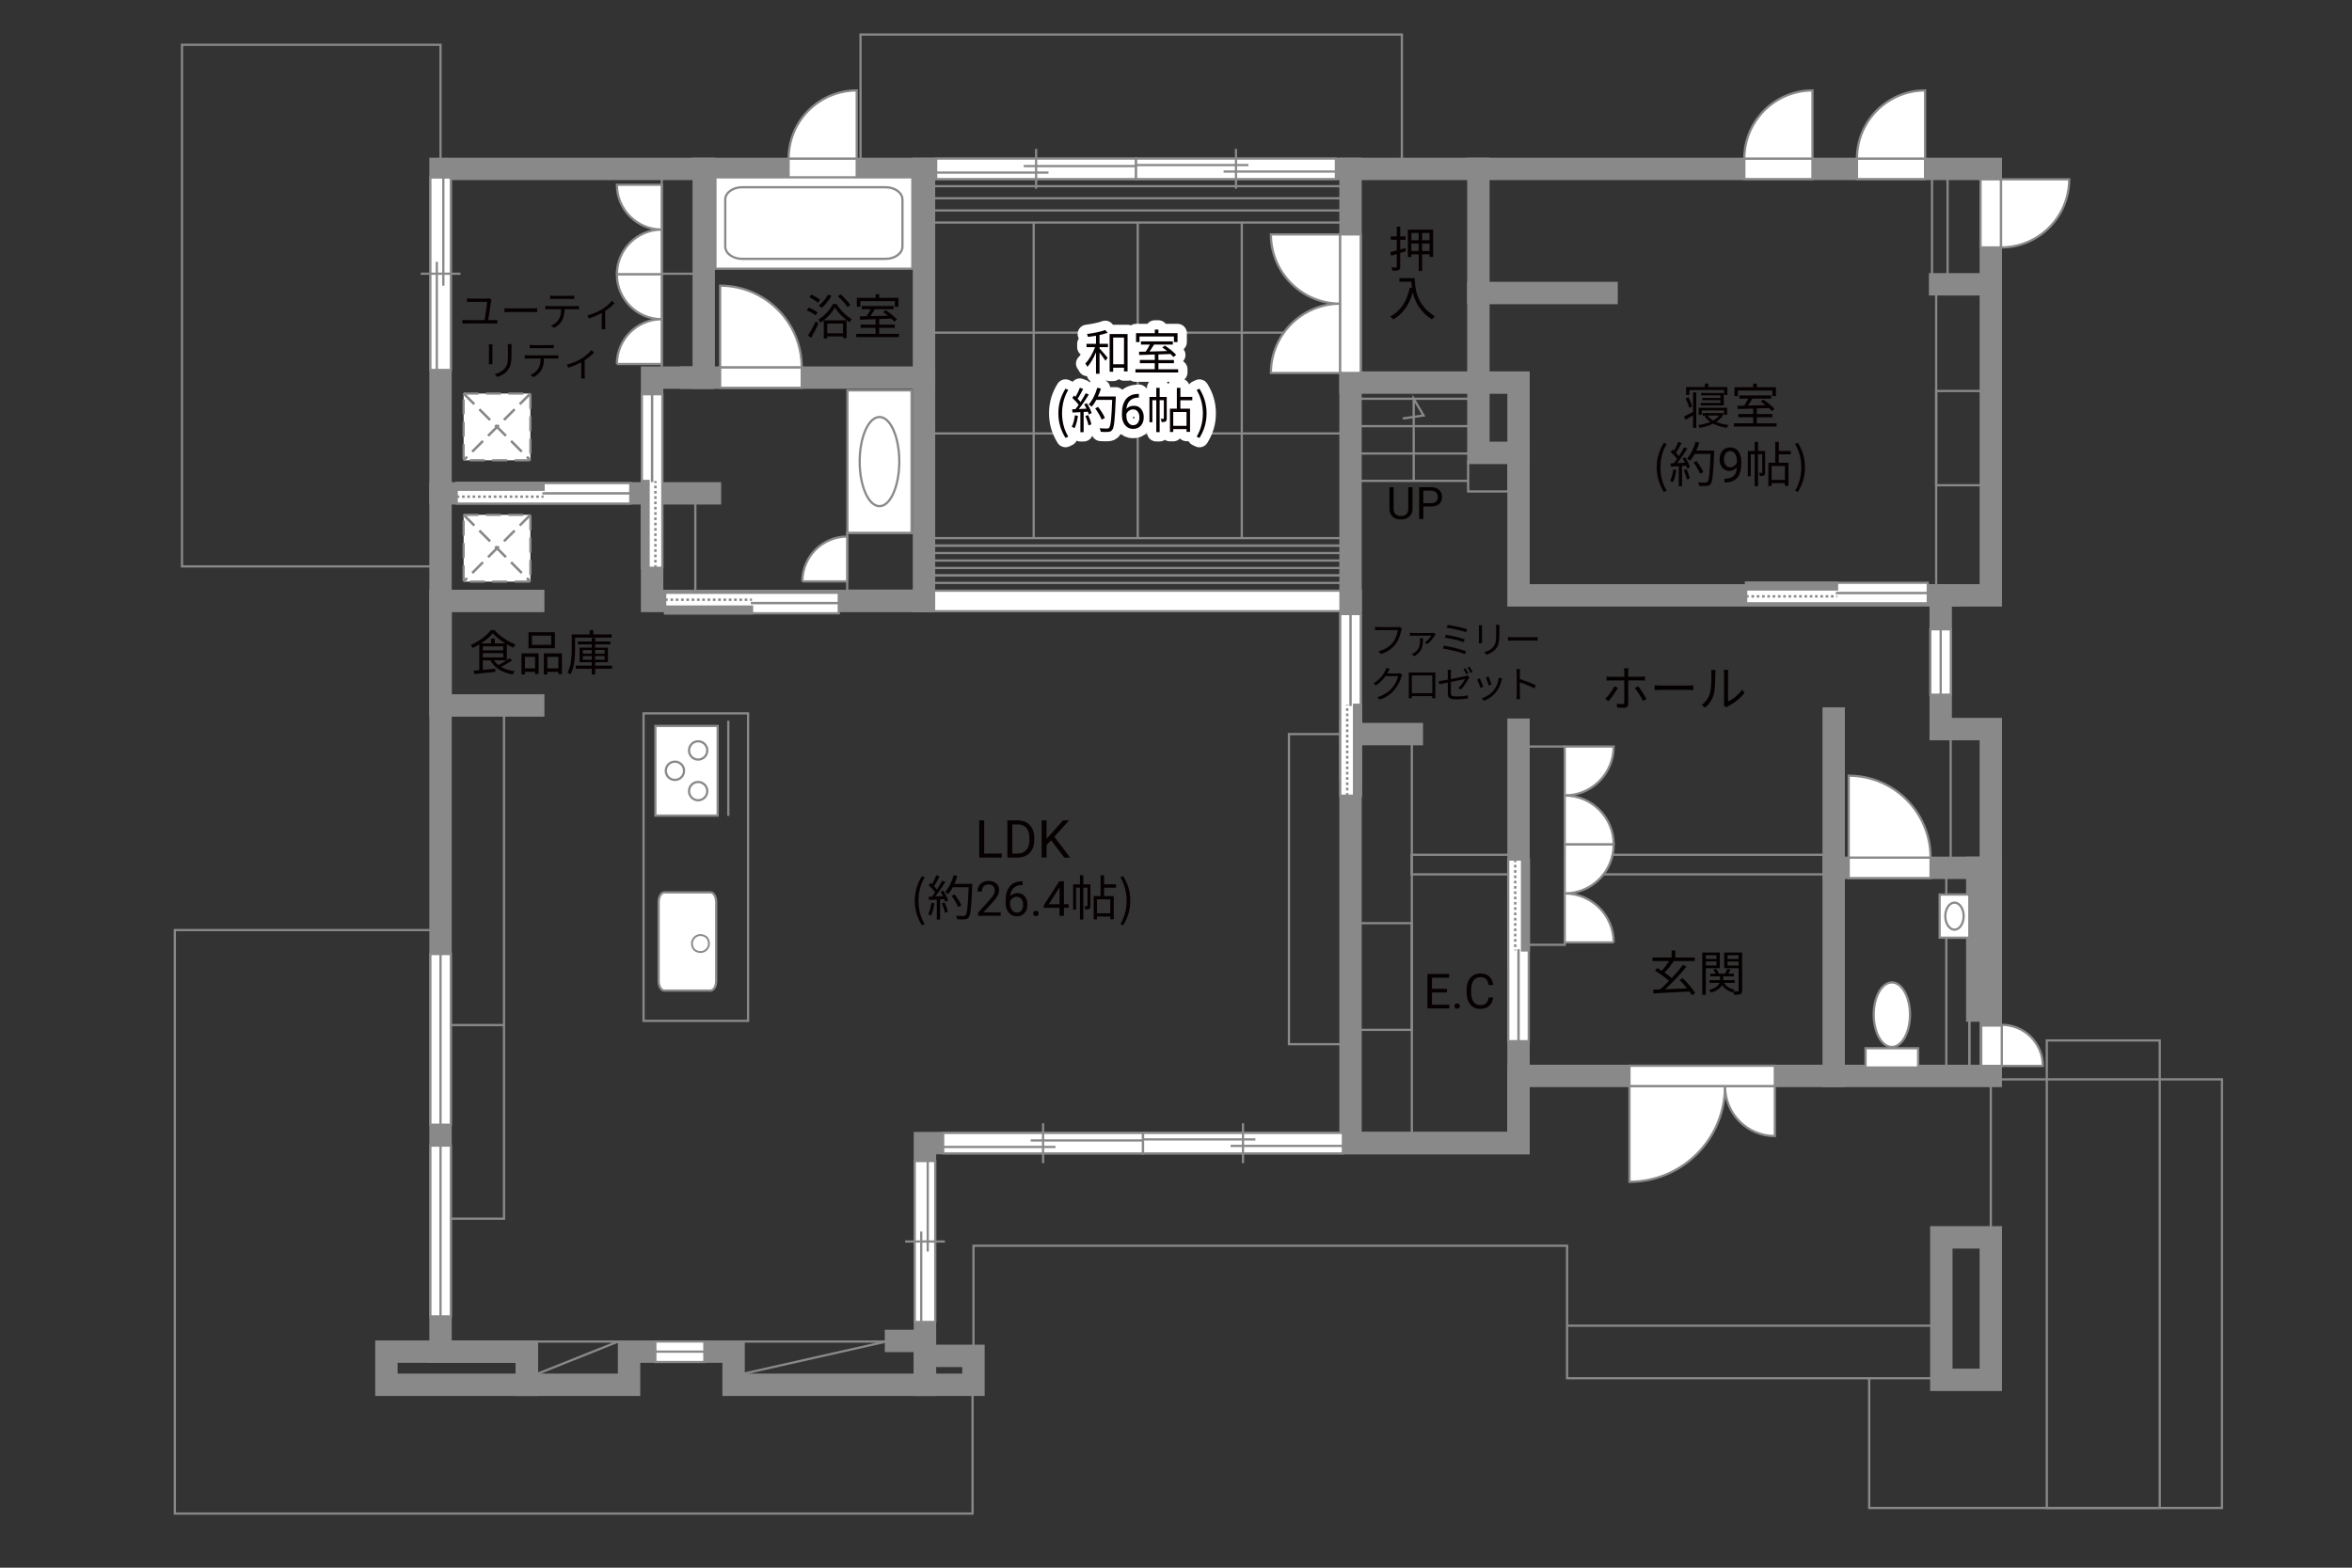 <?xml version="1.0" encoding="UTF-8"?><svg xmlns="http://www.w3.org/2000/svg" viewBox="0 0 630 420"><rect x="0" y="0" width="630" height="420" fill="#333333" stroke="none"/><defs><style>.cls-1,.cls-2,.cls-3,.cls-4,.cls-5,.cls-6,.cls-7,.cls-8,.cls-9{fill:none;}.cls-1,.cls-10,.cls-11,.cls-12,.cls-13{stroke-width:0px;}.cls-2{stroke:#fff;stroke-linecap:round;stroke-linejoin:round;stroke-width:5px;}.cls-3,.cls-4,.cls-14,.cls-7,.cls-15{stroke-width:.6px;}.cls-3,.cls-4,.cls-15{stroke-dasharray:0 0 4 2;}.cls-3,.cls-14,.cls-5,.cls-7,.cls-16,.cls-9,.cls-15{stroke:#898989;}.cls-4{stroke:#898988;}.cls-14,.cls-16,.cls-11,.cls-15{fill:#fff;}.cls-5,.cls-6,.cls-8{stroke-width:.65px;}.cls-6,.cls-8{stroke:#888988;}.cls-16{stroke-width:.5px;}.cls-8{stroke-dasharray:0 0 0 0 .71 0 0 .71;}.cls-10{fill:#888988;}.cls-12{fill:#040000;}.cls-13{fill:#060001;}.cls-9{stroke-linecap:square;stroke-width:6px;}</style></defs><g id="kan"><rect class="cls-7" x="177.25" y="47.67" width="12.67" height="51.58"/><line class="cls-7" x1="177.25" y1="73.33" x2="188.5" y2="73.33"/><rect class="cls-7" x="226.92" y="142.75" width="19.83" height="15.5"/><polygon class="cls-7" points="174.67 161 186.25 162 186.25 134.17 174.67 133.17 174.67 161"/><rect class="cls-7" x="118" y="189" width="17" height="137.5"/><line class="cls-7" x1="135" y1="274.62" x2="120.25" y2="274.62"/><rect class="cls-7" x="172.38" y="191.12" width="28" height="82.38"/><line class="cls-7" x1="195.08" y1="218.58" x2="195.08" y2="193.08"/><polyline class="cls-7" points="118.17 249.17 46.83 249.17 46.83 405.5 260.5 405.5 260.5 371"/><polyline class="cls-7" points="260.75 363.25 260.75 333.75 419.75 333.75 419.75 369.25 533.25 369.25 533.25 288.25"/><line class="cls-7" x1="419.75" y1="355.17" x2="520" y2="355.17"/><polyline class="cls-7" points="500.67 369.25 500.67 404 595.17 404 595.17 289.17 533.25 289.17"/><rect class="cls-7" x="548.25" y="278.75" width="30.25" height="125.25"/><rect class="cls-7" x="230.5" y="9.25" width="145" height="36"/><rect class="cls-7" x="48.75" y="12" width="69.25" height="139.75"/><line class="cls-7" x1="249.83" y1="146.17" x2="361.75" y2="146.17"/><line class="cls-7" x1="249.83" y1="148.17" x2="361.75" y2="148.17"/><line class="cls-7" x1="249.83" y1="150.17" x2="361.75" y2="150.17"/><line class="cls-7" x1="249.83" y1="152.17" x2="361.75" y2="152.17"/><line class="cls-7" x1="249.83" y1="154.17" x2="361.75" y2="154.17"/><line class="cls-7" x1="249.25" y1="59.62" x2="361.75" y2="59.62"/><line class="cls-7" x1="249.25" y1="56.38" x2="361.75" y2="56.38"/><line class="cls-7" x1="249.25" y1="53.12" x2="361.75" y2="53.12"/><line class="cls-7" x1="249.25" y1="49.88" x2="361.75" y2="49.88"/><rect class="cls-7" x="247.5" y="89.12" width="114.25" height="27"/><line class="cls-7" x1="276.88" y1="59.62" x2="276.88" y2="144.17"/><line class="cls-7" x1="304.75" y1="59.62" x2="304.75" y2="144.17"/><line class="cls-7" x1="332.62" y1="59.62" x2="332.62" y2="144.17"/><rect class="cls-7" x="393.25" y="123.58" width="10.83" height="8.08"/><line class="cls-7" x1="393.25" y1="128.83" x2="363.42" y2="128.83"/><line class="cls-7" x1="393.25" y1="121.5" x2="363.42" y2="121.5"/><line class="cls-7" x1="393.25" y1="114.17" x2="363.42" y2="114.17"/><line class="cls-7" x1="393.25" y1="106.83" x2="363.42" y2="106.83"/><polyline class="cls-7" points="378.67 128.83 378.67 106.83 381.31 111.31 375.75 112.12"/><rect class="cls-7" x="345.25" y="196.67" width="16.5" height="83.08"/><rect class="cls-7" x="361.75" y="196.67" width="16.42" height="109.58"/><rect class="cls-7" x="362.33" y="247.33" width="15.83" height="28.58"/><rect class="cls-7" x="406.75" y="200" width="12.38" height="53.12"/><rect class="cls-7" x="419.12" y="229" width="70.5" height="5.25"/><rect class="cls-7" x="378.12" y="229" width="28.62" height="5.25"/><rect class="cls-7" x="527.5" y="272.75" width="5.92" height="14.08"/><rect class="cls-7" x="521.33" y="234.58" width="6.17" height="51.33"/><rect class="cls-7" x="521.33" y="239.66" width="6.73" height="11.56"/><line class="cls-7" x1="521.33" y1="242.47" x2="527.5" y2="242.47"/><rect class="cls-7" x="522.5" y="195.33" width="10.75" height="37.17"/><rect class="cls-7" x="518.62" y="78.5" width="14.62" height="79"/><rect class="cls-7" x="518.62" y="104.75" width="14.62" height="25.25"/><rect class="cls-7" x="517.5" y="45.25" width="4.17" height="29.42"/><line class="cls-7" x1="249.83" y1="154.17" x2="361.75" y2="154.17"/><line class="cls-7" x1="249.83" y1="156.17" x2="361.75" y2="156.17"/><line class="cls-7" x1="249.83" y1="146.17" x2="361.75" y2="146.17"/><line class="cls-7" x1="249.83" y1="144.17" x2="361.75" y2="144.17"/><polyline class="cls-7" points="144.03 359.42 165.57 359.42 144.11 368"/><polyline class="cls-7" points="199.22 359.42 237.34 359.42 199.3 368"/></g><g id="_外壁"><polygon class="cls-14" points="244.75 163.75 244.75 158.25 364.5 158.25 364.5 163.75 244.75 163.75 244.75 163.75"/><polyline class="cls-9" points="131.75 45.25 533.25 45.25 533.25 76.25 533.25 159.5 519.83 159.5 519.83 195.33 533.25 195.33 533.25 288.25 406.75 288.25 406.75 306.25 247.75 306.25 247.75 371 196.5 371 196.5 362.12 168.5 362.12 168.5 371 141.12 371 141.12 362.12 118 362.12 118 45.25 138.75 45.25"/><rect class="cls-9" x="103.5" y="362.12" width="37.62" height="8.88"/><rect class="cls-9" x="247.75" y="363.25" width="13" height="7.75"/><line class="cls-9" x1="240" y1="359.25" x2="247.75" y2="359.25"/><polyline class="cls-9" points="406.75 195.5 406.75 306.25 361.75 306.25 361.75 195.5"/><line class="cls-9" x1="361.75" y1="206" x2="361.75" y2="45.25"/><polyline class="cls-9" points="522.33 159.5 406.75 159.5 406.75 102.5 361.75 102.5"/><polyline class="cls-9" points="396 45.25 396 121.33 406.75 121.33"/><line class="cls-9" x1="396" y1="78.5" x2="430.33" y2="78.5"/><line class="cls-9" x1="378.17" y1="196.67" x2="361.75" y2="196.67"/><line class="cls-9" x1="491.17" y1="192.5" x2="491.17" y2="288.25"/><line class="cls-9" x1="491.17" y1="232.5" x2="533.25" y2="232.5"/><rect class="cls-9" x="520" y="331.5" width="13.25" height="38.17"/><polyline class="cls-9" points="247.5 45.25 247.5 161 174.67 161 174.67 101.17 188.17 101.17"/><line class="cls-9" x1="185.17" y1="101.17" x2="247.5" y2="101.17"/><line class="cls-9" x1="188.5" y1="101.17" x2="188.5" y2="45.25"/><line class="cls-9" x1="190.17" y1="132.17" x2="118" y2="132.17"/><polyline class="cls-9" points="142.83 161 118 161 118 189 142.83 189"/><rect class="cls-9" x="529.63" y="232.5" width="3.62" height="38.25"/><line class="cls-9" x1="519.67" y1="76.17" x2="532.25" y2="76.17"/></g><g id="_建距"><path class="cls-14" d="m358.98,81.36v18.56h-18.56c0-10.25,8.31-18.56,18.56-18.56Z"/><path class="cls-14" d="m358.98,81.36v-18.56h-18.56c0,10.25,8.31,18.56,18.56,18.56Z"/><polygon class="cls-14" points="361.75 99.92 364.48 99.92 364.48 62.8 358.98 62.8 358.98 99.92 361.75 99.92"/><polygon class="cls-14" points="475.4 288.25 475.4 285.52 436.46 285.52 436.46 291.02 475.4 291.02 475.4 288.25"/><path class="cls-14" d="m462.06,291.02h-25.6v25.6c14.14,0,25.6-11.46,25.6-25.6"/><path class="cls-14" d="m462.06,291.02h13.34v13.34c-7.36,0-13.34-5.97-13.34-13.34"/><polygon class="cls-14" points="214.75 101.17 214.75 103.9 192.89 103.9 192.89 98.4 214.75 98.4 214.75 101.17"/><path class="cls-14" d="m214.75,98.4h-21.86v-21.87c12.07,0,21.86,9.79,21.86,21.87"/><polygon class="cls-14" points="211.23 45.25 211.23 47.98 229.48 47.98 229.48 42.48 211.23 42.48 211.23 45.25"/><path class="cls-14" d="m211.23,42.48h18.25v-18.25c-10.08,0-18.25,8.17-18.25,18.25"/><polygon class="cls-14" points="467.23 45.25 467.23 47.98 485.48 47.98 485.48 42.48 467.23 42.48 467.23 45.25"/><path class="cls-14" d="m467.23,42.48h18.25v-18.25c-10.08,0-18.25,8.17-18.25,18.25"/><polygon class="cls-14" points="497.4 45.25 497.4 47.98 515.64 47.98 515.64 42.48 497.4 42.48 497.4 45.25"/><path class="cls-14" d="m497.4,42.48h18.25v-18.25c-10.08,0-18.25,8.17-18.25,18.25"/><polygon class="cls-14" points="533.23 66.29 530.5 66.29 530.5 48.04 536 48.04 536 66.29 533.23 66.29"/><path class="cls-14" d="m536,66.29v-18.25h18.25c0,10.08-8.17,18.25-18.25,18.25"/><rect class="cls-14" x="191.64" y="47.51" width="52.74" height="24.48"/><path class="cls-7" d="m241.73,53.46c0-1.82-2.03-3.3-4.51-3.3h-38.45c-2.48,0-4.51,1.48-4.51,3.3v12.59c0,1.82,2.03,3.3,4.51,3.3h38.45c2.48,0,4.51-1.48,4.51-3.3v-12.59Z"/><polygon class="cls-14" points="118 47.55 115.27 47.55 115.27 99.12 120.77 99.12 120.77 47.55 118 47.55"/><line class="cls-7" x1="123.35" y1="73.33" x2="112.69" y2="73.33"/><line class="cls-7" x1="118.75" y1="76.53" x2="118.75" y2="47.55"/><line class="cls-7" x1="117.01" y1="99.12" x2="117.01" y2="70.14"/><rect class="cls-14" x="499.7" y="280.83" width="14.09" height="5.17"/><path class="cls-14" d="m501.89,271.84c0,4.77,2.17,8.65,4.86,8.65s4.86-3.88,4.86-8.65-2.17-8.64-4.86-8.64-4.86,3.87-4.86,8.64Z"/><rect class="cls-14" x="227" y="104.58" width="17.17" height="38.17"/><path class="cls-7" d="m235.58,111.72c2.93,0,5.3,5.35,5.3,11.94s-2.38,11.95-5.3,11.95-5.31-5.35-5.31-11.95,2.38-11.94,5.31-11.94Z"/><polygon class="cls-14" points="517.12 232.52 517.12 235.25 495.19 235.25 495.19 229.75 517.12 229.75 517.12 232.52"/><path class="cls-14" d="m517.12,229.75h-21.93v-21.94c12.11,0,21.93,9.82,21.93,21.94"/><path class="cls-14" d="m419.12,213.12v-13.12h13.12c0,7.24-5.87,13.12-13.12,13.12"/><path class="cls-14" d="m432.24,226.24h-13.12v-13.12c7.25,0,13.12,5.87,13.12,13.12"/><path class="cls-14" d="m419.12,239.36v-13.12h13.12c0,7.25-5.87,13.12-13.12,13.12"/><path class="cls-14" d="m432.24,252.48h-13.12v-13.12c7.25,0,13.12,5.87,13.12,13.12"/><path class="cls-14" d="m177.25,61.51v-12.01h-12.01c0,6.63,5.38,12.01,12.01,12.01"/><path class="cls-14" d="m165.24,73.52h12.01v-12.01c-6.63,0-12.01,5.37-12.01,12.01"/><path class="cls-14" d="m177.25,85.52v-12.01h-12.01c0,6.63,5.38,12.01,12.01,12.01"/><path class="cls-14" d="m165.24,97.53h12.01v-12.01c-6.63,0-12.01,5.38-12.01,12.01"/><path class="cls-14" d="m214.91,155.76h12.01v-12.01c-6.63,0-12.01,5.38-12.01,12.01"/><path class="cls-14" d="m536.19,274.56v11.01h11.01c0-6.08-4.93-11.01-11.01-11.01Z"/><polygon class="cls-14" points="533.42 274.75 530.69 274.75 530.69 285.57 536.19 285.57 536.19 274.75 533.42 274.75"/><polygon class="cls-14" points="247.75 311.05 245.02 311.05 245.02 354.17 250.52 354.17 250.52 311.05 247.75 311.05"/><line class="cls-7" x1="253.1" y1="332.61" x2="242.44" y2="332.61"/><line class="cls-7" x1="248.5" y1="335.28" x2="248.5" y2="311.05"/><line class="cls-7" x1="246.76" y1="354.17" x2="246.76" y2="329.93"/><polygon class="cls-14" points="306.17 306.29 306.17 309.02 252.63 309.02 252.63 303.52 306.17 303.52 306.17 306.29"/><line class="cls-7" x1="279.4" y1="300.94" x2="279.4" y2="311.6"/><line class="cls-7" x1="276.08" y1="305.54" x2="306.17" y2="305.54"/><line class="cls-7" x1="252.63" y1="307.28" x2="282.72" y2="307.28"/><polygon class="cls-14" points="359.71 306.25 359.71 303.52 306.17 303.52 306.17 309.02 359.71 309.02 359.71 306.25"/><line class="cls-7" x1="332.94" y1="311.6" x2="332.94" y2="300.94"/><line class="cls-7" x1="329.62" y1="307" x2="359.71" y2="307"/><line class="cls-7" x1="306.17" y1="305.26" x2="336.26" y2="305.26"/><polygon class="cls-14" points="304.3 45.25 304.3 47.98 250.76 47.98 250.76 42.48 304.3 42.48 304.3 45.25"/><line class="cls-7" x1="277.53" y1="39.9" x2="277.53" y2="50.56"/><line class="cls-7" x1="274.21" y1="44.5" x2="304.3" y2="44.5"/><line class="cls-7" x1="250.76" y1="46.24" x2="280.85" y2="46.24"/><polygon class="cls-14" points="357.83 45.21 357.83 42.48 304.3 42.48 304.3 47.98 357.83 47.98 357.83 45.21"/><line class="cls-7" x1="331.07" y1="50.56" x2="331.07" y2="39.9"/><line class="cls-7" x1="327.75" y1="45.96" x2="357.83" y2="45.96"/><line class="cls-7" x1="304.3" y1="44.22" x2="334.39" y2="44.22"/><polygon class="cls-14" points="118 255.59 115.27 255.59 115.27 301.33 120.77 301.33 120.77 255.59 118 255.59"/><line class="cls-7" x1="118" y1="301.33" x2="118" y2="255.59"/><polygon class="cls-14" points="188.67 362.12 188.67 359.4 175.54 359.4 175.54 364.9 188.67 364.9 188.67 362.12"/><line class="cls-7" x1="175.54" y1="362.12" x2="188.67" y2="362.12"/><polygon class="cls-14" points="118 306.92 115.27 306.92 115.27 352.67 120.77 352.67 120.77 306.92 118 306.92"/><line class="cls-7" x1="118" y1="352.67" x2="118" y2="306.92"/><polygon class="cls-14" points="519.83 186.12 522.56 186.12 522.56 168.59 517.06 168.59 517.06 186.12 519.83 186.12"/><line class="cls-7" x1="519.83" y1="168.59" x2="519.83" y2="186.12"/><polygon class="cls-14" points="178.17 161.54 178.17 158.81 224.67 158.81 224.67 164.31 178.17 164.31 178.17 161.54"/><line class="cls-1" x1="224.67" y1="161.54" x2="178.17" y2="161.54"/><rect class="cls-10" x="178.17" y="162.53" width="23.25" height="1.78"/><rect class="cls-6" x="178.17" y="162.53" width="23.25" height="1.78"/><line class="cls-8" x1="178.17" y1="160.67" x2="201.42" y2="160.67"/><path class="cls-11" d="m201.42,161.56l23.25-.07-23.25.07Z"/><line class="cls-5" x1="201.12" y1="161.57" x2="224.73" y2="161.57"/><polygon class="cls-14" points="122.33 132.19 122.33 134.92 168.83 134.92 168.83 129.42 122.33 129.42 122.33 132.19"/><line class="cls-1" x1="168.83" y1="132.19" x2="122.33" y2="132.19"/><rect class="cls-10" x="122.33" y="129.42" width="23.25" height="1.78"/><rect class="cls-6" x="122.33" y="129.42" width="23.25" height="1.78"/><line class="cls-8" x1="122.33" y1="133.06" x2="145.59" y2="133.06"/><path class="cls-11" d="m145.58,132.17l23.25.07-23.25-.07Z"/><line class="cls-5" x1="145.29" y1="132.17" x2="168.89" y2="132.17"/><polygon class="cls-14" points="174.69 152.12 177.42 152.12 177.42 105.62 171.92 105.62 171.92 152.12 174.69 152.12"/><line class="cls-1" x1="174.69" y1="105.62" x2="174.69" y2="152.12"/><rect class="cls-10" x="171.92" y="128.87" width="1.78" height="23.25"/><rect class="cls-6" x="171.92" y="128.87" width="1.78" height="23.25"/><line class="cls-8" x1="175.56" y1="152.12" x2="175.56" y2="128.87"/><path class="cls-11" d="m174.67,128.87l.07-23.25-.07,23.25Z"/><line class="cls-5" x1="174.67" y1="129.16" x2="174.67" y2="105.56"/><polygon class="cls-14" points="361.72 213.17 358.99 213.17 359 164.51 364.49 164.51 364.49 213.17 361.72 213.17"/><line class="cls-1" x1="361.73" y1="164.51" x2="361.72" y2="213.17"/><rect class="cls-10" x="362.71" y="188.84" width="1.78" height="24.33"/><rect class="cls-6" x="362.71" y="188.84" width="1.78" height="24.33"/><line class="cls-8" x1="360.86" y1="213.17" x2="360.86" y2="188.84"/><path class="cls-11" d="m361.75,188.84l-.07-24.33.07,24.33Z"/><line class="cls-5" x1="361.75" y1="189.14" x2="361.75" y2="164.45"/><polygon class="cls-14" points="406.72 230.28 403.99 230.28 404 278.94 409.49 278.94 409.49 230.28 406.72 230.28"/><line class="cls-1" x1="406.73" y1="278.94" x2="406.72" y2="230.28"/><rect class="cls-10" x="407.71" y="230.28" width="1.78" height="24.33"/><rect class="cls-6" x="407.71" y="230.28" width="1.78" height="24.33"/><line class="cls-8" x1="405.86" y1="230.28" x2="405.86" y2="254.61"/><path class="cls-11" d="m406.75,254.61l-.07,24.33.07-24.33Z"/><line class="cls-5" x1="406.75" y1="254.3" x2="406.75" y2="279"/><polygon class="cls-14" points="467.71 158.9 467.71 161.63 516.37 161.63 516.37 156.13 467.71 156.13 467.71 158.9"/><line class="cls-1" x1="516.37" y1="158.9" x2="467.71" y2="158.9"/><rect class="cls-10" x="467.71" y="156.13" width="24.33" height="1.78"/><rect class="cls-6" x="467.71" y="156.13" width="24.33" height="1.78"/><line class="cls-8" x1="467.71" y1="159.77" x2="492.05" y2="159.77"/><path class="cls-11" d="m492.04,158.88l24.33.07-24.33-.07Z"/><line class="cls-5" x1="491.74" y1="158.88" x2="516.44" y2="158.88"/><rect class="cls-15" x="124.18" y="105.43" width="17.89" height="17.89"/><line class="cls-4" x1="142.07" y1="105.43" x2="124.18" y2="123.32"/><line class="cls-3" x1="142.07" y1="105.43" x2="124.18" y2="123.32"/><line class="cls-4" x1="124.18" y1="105.43" x2="142.07" y2="123.32"/><line class="cls-3" x1="124.18" y1="105.43" x2="142.07" y2="123.32"/><rect class="cls-15" x="124.18" y="137.93" width="17.89" height="17.89"/><line class="cls-4" x1="142.07" y1="137.93" x2="124.18" y2="155.82"/><line class="cls-3" x1="142.07" y1="137.93" x2="124.18" y2="155.82"/><line class="cls-4" x1="124.18" y1="137.93" x2="142.07" y2="155.82"/><line class="cls-3" x1="124.18" y1="137.93" x2="142.07" y2="155.82"/><path class="cls-14" d="m190.33,265.38c.84,0,1.51-1.16,1.51-2.58v-21.13c0-1.42-.67-2.59-1.51-2.59h-12.39c-.83,0-1.52,1.16-1.52,2.59v21.13c0,1.42.68,2.58,1.52,2.58h12.39Z"/><rect class="cls-14" x="175.55" y="194.49" width="16.68" height="24.02"/><path class="cls-14" d="m187,209.5c-1.35,0-2.44,1.1-2.44,2.45s1.09,2.45,2.44,2.45,2.45-1.1,2.45-2.45-1.1-2.45-2.45-2.45Z"/><path class="cls-14" d="m187,198.6c-1.35,0-2.44,1.1-2.44,2.45s1.09,2.45,2.44,2.45,2.45-1.09,2.45-2.45-1.1-2.45-2.45-2.45Z"/><path class="cls-14" d="m180.78,204.05c-1.35,0-2.44,1.1-2.44,2.45s1.09,2.45,2.44,2.45,2.45-1.1,2.45-2.45-1.1-2.45-2.45-2.45Z"/><rect class="cls-14" x="519.54" y="239.66" width="7.96" height="11.56"/><path class="cls-7" d="m523.52,241.82c1.36,0,2.46,1.62,2.46,3.62s-1.1,3.62-2.46,3.62-2.46-1.62-2.46-3.62,1.11-3.62,2.46-3.62Z"/></g><g id="_文字"><path class="cls-13" d="m263.62,228.68h4.72v1.07h-6.04v-9.95h1.32v8.88Z"/><path class="cls-13" d="m269.84,229.75v-9.95h2.81c.87,0,1.63.19,2.3.57s1.18.93,1.54,1.63.55,1.52.55,2.43v.64c0,.94-.18,1.76-.54,2.47s-.88,1.25-1.55,1.63-1.46.57-2.35.58h-2.75Zm1.31-8.88v7.81h1.38c1.01,0,1.8-.31,2.36-.94.56-.63.84-1.53.84-2.69v-.58c0-1.13-.27-2.01-.8-2.64-.53-.63-1.28-.95-2.26-.95h-1.53Z"/><path class="cls-13" d="m281.55,225.12l-1.22,1.26v3.36h-1.31v-9.95h1.31v4.92l4.42-4.92h1.59l-3.92,4.4,4.22,5.56h-1.57l-3.53-4.63Z"/><path class="cls-13" d="m245.03,241.31c0-2.55.72-4.65,1.91-6.59l.74.34c-1.13,1.86-1.66,4.04-1.66,6.25s.53,4.41,1.66,6.25l-.74.35c-1.2-1.95-1.91-4.04-1.91-6.6Z"/><path class="cls-13" d="m250.29,242c-.18,1.22-.49,2.47-.92,3.3-.16-.12-.55-.3-.75-.36.43-.79.7-1.95.84-3.09l.83.16Zm2.38-3.37c.53.83,1.1,1.94,1.29,2.64l-.77.36c-.05-.22-.13-.47-.25-.74l-1.13.07v5.41h-.87v-5.36l-2.12.1-.08-.87c.26,0,.56-.01.86-.03.29-.34.58-.73.87-1.16-.4-.58-1.09-1.31-1.7-1.86l.49-.64c.13.1.26.22.39.34.43-.73.88-1.7,1.16-2.42l.86.33c-.44.87-.99,1.91-1.48,2.61.31.31.58.62.79.9.53-.82,1.03-1.66,1.39-2.37l.83.36c-.75,1.22-1.79,2.76-2.69,3.87.65-.03,1.36-.06,2.08-.09-.19-.4-.42-.81-.64-1.16l.72-.31Zm.34,3.16c.38.79.75,1.82.87,2.5l-.77.26c-.12-.68-.48-1.72-.83-2.52l.73-.23Zm7.4-4.49c-.23,5.82-.42,7.84-.95,8.48-.3.38-.58.47-1.08.52-.43.04-1.22.03-2-.03-.03-.27-.13-.69-.31-.95.87.08,1.66.08,1.99.08.25,0,.42-.03.56-.2.43-.44.65-2.42.85-7.49h-4.26c-.36.69-.78,1.31-1.21,1.82-.18-.16-.61-.44-.85-.57,1-1.08,1.83-2.78,2.31-4.5l.98.22c-.22.73-.48,1.44-.79,2.12h4.77v.49Zm-3.76,5.72c-.3-.79-1.03-2.08-1.75-3.03l.78-.38c.73.91,1.51,2.14,1.82,2.96l-.84.44Z"/><path class="cls-13" d="m268.06,245.35h-6.06v-.84l3.2-3.55c.47-.54.8-.97.98-1.31.18-.34.27-.68.27-1.04,0-.48-.15-.88-.44-1.19s-.68-.46-1.17-.46c-.58,0-1.04.17-1.36.5s-.49.79-.49,1.39h-1.17c0-.85.27-1.54.82-2.06.55-.52,1.28-.79,2.2-.79.86,0,1.54.23,2.04.68.5.45.75,1.05.75,1.8,0,.91-.58,1.99-1.74,3.25l-2.48,2.69h4.64v.96Z"/><path class="cls-13" d="m273.91,236.1v1h-.22c-.91.02-1.64.29-2.18.81-.54.53-.85,1.26-.94,2.22.49-.56,1.15-.84,1.99-.84s1.45.28,1.93.85.72,1.3.72,2.2c0,.95-.26,1.71-.78,2.29s-1.21.86-2.09.86-1.6-.34-2.15-1.02c-.55-.68-.83-1.55-.83-2.62v-.45c0-1.7.36-3,1.09-3.9s1.81-1.36,3.24-1.38h.21Zm-1.54,4.16c-.4,0-.77.12-1.11.36-.34.24-.57.54-.7.91v.43c0,.76.17,1.38.51,1.84s.77.7,1.28.7.94-.19,1.25-.58.45-.9.45-1.53-.15-1.15-.46-1.54-.71-.59-1.22-.59Z"/><path class="cls-13" d="m276.75,244.73c0-.2.06-.37.18-.51s.3-.2.54-.2.42.07.55.2.19.3.19.51-.06.36-.19.49c-.12.13-.31.2-.55.2s-.42-.07-.54-.2c-.12-.13-.18-.29-.18-.49Z"/><path class="cls-13" d="m284.98,242.25h1.28v.96h-1.28v2.15h-1.18v-2.15h-4.21v-.69l4.14-6.41h1.25v6.14Zm-4.06,0h2.88v-4.53l-.14.25-2.74,4.28Z"/><path class="cls-13" d="m292.09,242.67c0,.39-.05.65-.3.81-.25.16-.58.18-1.08.18-.03-.25-.13-.62-.25-.87.35.01.61.01.71,0,.1,0,.13-.03.13-.13v-4.86h-1.12v8.55h-.9v-8.55h-1.05v5.9h-.78v-6.77h1.83v-2.44h.9v2.44h1.9v5.75Zm3.65-4.85v2.25h2.59v6.21h-.94v-.73h-3.56v.77h-.88v-6.25h1.85v-5.58h.95v2.42h3.19v.91h-3.19Zm1.65,3.13h-3.56v3.72h3.56v-3.72Z"/><path class="cls-13" d="m300.11,247.56c1.12-1.85,1.66-4.04,1.66-6.25s-.55-4.39-1.66-6.25l.73-.34c1.21,1.94,1.92,4.04,1.92,6.59s-.72,4.65-1.92,6.6l-.73-.35Z"/><path class="cls-13" d="m387.58,265.89h-4.01v3.28h4.65v1h-5.87v-9.24h5.81v1h-4.59v2.98h4.01v1Z"/><path class="cls-13" d="m389.58,269.55c0-.2.06-.37.18-.51.12-.14.3-.2.54-.2s.42.07.55.2c.12.14.19.3.19.51s-.06.36-.19.49c-.12.13-.31.2-.55.2s-.42-.07-.54-.2c-.12-.13-.18-.29-.18-.49Z"/><path class="cls-13" d="m399.96,267.23c-.11.98-.48,1.73-1.08,2.26-.61.53-1.42.8-2.42.8-1.09,0-1.97-.39-2.62-1.17-.66-.78-.99-1.83-.99-3.14v-.89c0-.86.15-1.62.46-2.27s.74-1.15,1.3-1.5c.56-.35,1.21-.52,1.96-.52.98,0,1.77.27,2.36.82.59.55.94,1.31,1.03,2.28h-1.23c-.11-.74-.33-1.27-.69-1.61-.35-.33-.85-.5-1.48-.5-.78,0-1.39.29-1.83.86-.44.58-.66,1.4-.66,2.46v.9c0,1,.21,1.8.63,2.39.42.59,1.01.89,1.76.89.68,0,1.2-.15,1.56-.46.36-.31.6-.84.72-1.6h1.23Z"/><path class="cls-2" d="m294.52,92.11h2.26v.9h-2.26v.34c.49.52,1.85,2.11,2.17,2.51l-.58.79c-.3-.49-1.03-1.47-1.59-2.2v5.68h-.95v-5.72c-.64,1.51-1.48,2.98-2.31,3.87-.12-.26-.36-.65-.55-.88.99-.99,2.03-2.77,2.61-4.39h-2.29v-.9h2.54v-2.16c-.73.12-1.46.22-2.15.31-.05-.23-.16-.55-.27-.77,1.72-.23,3.74-.62,4.89-1.08l.65.75c-.6.22-1.37.43-2.17.6v2.34Zm7.51-2.61v10h-.96v-.98h-2.9v1.07h-.95v-10.09h4.81Zm-.96,8.09v-7.16h-2.9v7.16h2.9Z"/><path class="cls-2" d="m315.58,98.92v.87h-11.44v-.87h5.17v-1.62h-3.99v-.86h3.99v-1.46c-1.57.05-3.03.09-4.17.13l-.05-.88c.53-.01,1.14-.01,1.81-.03.38-.56.79-1.27,1.1-1.88h-2.39v-.86h8.54v.86h-5.04c-.36.61-.79,1.29-1.2,1.86,1.46-.04,3.09-.08,4.72-.13-.43-.35-.88-.69-1.3-.98l.69-.48c1.09.69,2.4,1.74,3.02,2.5l-.73.55c-.2-.23-.46-.51-.77-.79-1.08.04-2.18.08-3.25.1v1.5h4.16v.86h-4.16v1.62h5.29Zm-10.36-7.27h-.92v-2.39h5.02v-.96h.97v.96h5.12v2.39h-.96v-1.5h-9.23v1.5Z"/><path class="cls-2" d="m283.49,110.72c0-2.55.71-4.65,1.91-6.59l.74.34c-1.13,1.86-1.66,4.04-1.66,6.25s.53,4.41,1.66,6.25l-.74.35c-1.2-1.95-1.91-4.04-1.91-6.6Z"/><path class="cls-2" d="m288.74,111.41c-.18,1.22-.49,2.47-.92,3.3-.16-.12-.55-.3-.75-.36.43-.79.7-1.95.85-3.09l.83.16Zm2.38-3.37c.53.83,1.1,1.94,1.29,2.64l-.77.36c-.05-.22-.13-.47-.25-.74l-1.13.07v5.41h-.87v-5.36l-2.12.1-.08-.87c.26,0,.56-.01.86-.03.29-.34.58-.73.87-1.16-.4-.58-1.09-1.31-1.7-1.86l.49-.64c.13.1.26.22.39.34.43-.73.88-1.7,1.16-2.42l.86.33c-.44.87-.99,1.91-1.48,2.61.31.31.58.62.79.9.53-.82,1.03-1.66,1.39-2.37l.83.36c-.75,1.22-1.79,2.76-2.69,3.87.65-.03,1.37-.06,2.08-.09-.19-.4-.42-.81-.64-1.16l.71-.31Zm.34,3.16c.38.79.75,1.82.87,2.5l-.77.26c-.12-.68-.48-1.72-.83-2.52l.73-.23Zm7.4-4.49c-.23,5.82-.42,7.84-.95,8.48-.3.38-.58.47-1.08.52-.43.04-1.22.03-2-.03-.03-.27-.13-.69-.31-.95.87.08,1.66.08,1.99.08.25,0,.42-.03.56-.19.43-.44.65-2.42.84-7.49h-4.26c-.36.69-.78,1.31-1.21,1.82-.18-.16-.61-.44-.84-.57,1-1.08,1.83-2.78,2.31-4.5l.98.22c-.22.73-.48,1.44-.79,2.12h4.77v.49Zm-3.76,5.72c-.3-.79-1.03-2.08-1.75-3.03l.78-.38c.73.91,1.51,2.15,1.82,2.96l-.85.44Z"/><path class="cls-2" d="m305.06,105.52v1h-.22c-.91.02-1.64.29-2.18.81s-.85,1.26-.94,2.22c.49-.56,1.15-.84,1.99-.84s1.45.28,1.93.85c.48.57.72,1.3.72,2.2,0,.95-.26,1.71-.78,2.29-.52.57-1.21.86-2.08.86s-1.6-.34-2.15-1.02-.83-1.55-.83-2.62v-.45c0-1.7.36-3,1.09-3.9.73-.9,1.81-1.36,3.24-1.38h.21Zm-1.54,4.16c-.4,0-.77.12-1.11.36s-.57.54-.7.91v.43c0,.76.17,1.38.51,1.84s.77.7,1.28.7.94-.19,1.25-.58c.3-.39.45-.9.45-1.53s-.15-1.15-.46-1.54c-.31-.39-.71-.59-1.22-.59Z"/><path class="cls-2" d="m312.52,112.09c0,.39-.05.65-.3.81-.25.16-.58.18-1.08.18-.03-.25-.13-.62-.25-.87.35.01.61.01.72,0,.1,0,.13-.03.13-.13v-4.86h-1.12v8.55h-.9v-8.55h-1.05v5.9h-.78v-6.77h1.83v-2.44h.9v2.44h1.9v5.75Zm3.65-4.85v2.25h2.59v6.21h-.94v-.73h-3.56v.77h-.88v-6.25h1.85v-5.58h.95v2.42h3.19v.91h-3.19Zm1.65,3.13h-3.56v3.72h3.56v-3.72Z"/><path class="cls-2" d="m320.54,116.98c1.12-1.85,1.66-4.04,1.66-6.25s-.55-4.39-1.66-6.25l.73-.34c1.21,1.94,1.92,4.04,1.92,6.59s-.71,4.65-1.92,6.6l-.73-.35Z"/><path class="cls-13" d="m294.52,92.11h2.26v.9h-2.26v.34c.49.52,1.85,2.11,2.17,2.51l-.58.79c-.3-.49-1.03-1.47-1.59-2.2v5.68h-.95v-5.72c-.64,1.51-1.48,2.98-2.31,3.87-.12-.26-.36-.65-.55-.88.99-.99,2.03-2.77,2.61-4.39h-2.29v-.9h2.54v-2.16c-.73.12-1.46.22-2.15.31-.05-.23-.16-.55-.27-.77,1.72-.23,3.74-.62,4.89-1.08l.65.75c-.6.22-1.37.43-2.17.6v2.34Zm7.51-2.61v10h-.96v-.98h-2.9v1.07h-.95v-10.09h4.81Zm-.96,8.09v-7.16h-2.9v7.16h2.9Z"/><path class="cls-13" d="m315.58,98.92v.87h-11.44v-.87h5.17v-1.62h-3.99v-.86h3.99v-1.46c-1.57.05-3.03.09-4.17.13l-.05-.88c.53-.01,1.14-.01,1.81-.03.38-.56.79-1.27,1.1-1.88h-2.39v-.86h8.54v.86h-5.04c-.36.61-.79,1.29-1.2,1.86,1.46-.04,3.09-.08,4.72-.13-.43-.35-.88-.69-1.3-.98l.69-.48c1.09.69,2.4,1.74,3.02,2.5l-.73.55c-.2-.23-.46-.51-.77-.79-1.08.04-2.18.08-3.25.1v1.5h4.16v.86h-4.16v1.62h5.29Zm-10.36-7.27h-.92v-2.39h5.02v-.96h.97v.96h5.12v2.39h-.96v-1.5h-9.23v1.5Z"/><path class="cls-13" d="m283.49,110.72c0-2.55.71-4.65,1.91-6.59l.74.34c-1.13,1.86-1.66,4.04-1.66,6.25s.53,4.41,1.66,6.25l-.74.35c-1.2-1.95-1.91-4.04-1.91-6.6Z"/><path class="cls-13" d="m288.74,111.41c-.18,1.22-.49,2.47-.92,3.3-.16-.12-.55-.3-.75-.36.43-.79.7-1.95.85-3.09l.83.16Zm2.38-3.37c.53.83,1.1,1.94,1.29,2.64l-.77.36c-.05-.22-.13-.47-.25-.74l-1.13.07v5.41h-.87v-5.36l-2.12.1-.08-.87c.26,0,.56-.01.86-.03.29-.34.58-.73.87-1.16-.4-.58-1.09-1.31-1.7-1.86l.49-.64c.13.1.26.22.39.34.43-.73.88-1.7,1.16-2.42l.86.33c-.44.87-.99,1.91-1.48,2.61.31.31.58.62.79.9.53-.82,1.03-1.66,1.39-2.37l.83.36c-.75,1.22-1.79,2.76-2.69,3.87.65-.03,1.37-.06,2.08-.09-.19-.4-.42-.81-.64-1.16l.71-.31Zm.34,3.16c.38.79.75,1.82.87,2.5l-.77.26c-.12-.68-.48-1.72-.83-2.52l.73-.23Zm7.4-4.49c-.23,5.82-.42,7.84-.95,8.48-.3.38-.58.47-1.08.52-.43.04-1.22.03-2-.03-.03-.27-.13-.69-.31-.95.87.08,1.66.08,1.99.08.25,0,.42-.03.56-.19.43-.44.65-2.42.84-7.49h-4.26c-.36.69-.78,1.31-1.21,1.82-.18-.16-.61-.44-.84-.57,1-1.08,1.83-2.78,2.31-4.5l.98.22c-.22.73-.48,1.44-.79,2.12h4.77v.49Zm-3.76,5.72c-.3-.79-1.03-2.08-1.75-3.03l.78-.38c.73.91,1.51,2.15,1.82,2.96l-.85.44Z"/><path class="cls-13" d="m305.06,105.52v1h-.22c-.91.02-1.64.29-2.18.81s-.85,1.26-.94,2.22c.49-.56,1.15-.84,1.99-.84s1.45.28,1.93.85c.48.57.72,1.3.72,2.2,0,.95-.26,1.71-.78,2.29-.52.57-1.21.86-2.08.86s-1.6-.34-2.15-1.02-.83-1.55-.83-2.62v-.45c0-1.7.36-3,1.09-3.9.73-.9,1.81-1.36,3.24-1.38h.21Zm-1.54,4.16c-.4,0-.77.12-1.11.36s-.57.54-.7.91v.43c0,.76.17,1.38.51,1.84s.77.7,1.28.7.94-.19,1.25-.58c.3-.39.45-.9.45-1.53s-.15-1.15-.46-1.54c-.31-.39-.71-.59-1.22-.59Z"/><path class="cls-13" d="m312.52,112.09c0,.39-.05.65-.3.81-.25.16-.58.18-1.08.18-.03-.25-.13-.62-.25-.87.35.01.61.01.72,0,.1,0,.13-.03.13-.13v-4.86h-1.12v8.55h-.9v-8.55h-1.05v5.9h-.78v-6.77h1.83v-2.44h.9v2.44h1.9v5.75Zm3.65-4.85v2.25h2.59v6.21h-.94v-.73h-3.56v.77h-.88v-6.25h1.85v-5.58h.95v2.42h3.19v.91h-3.19Zm1.65,3.13h-3.56v3.72h3.56v-3.72Z"/><path class="cls-13" d="m320.54,116.98c1.12-1.85,1.66-4.04,1.66-6.25s-.55-4.39-1.66-6.25l.73-.34c1.21,1.94,1.92,4.04,1.92,6.59s-.71,4.65-1.92,6.6l-.73-.35Z"/><path class="cls-12" d="m453.18,266.6c-.17-.29-.38-.62-.64-.97-3.5.2-7.19.38-9.63.51l-.1-1.01c.56-.01,1.2-.04,1.88-.06.74-.65,1.57-1.44,2.39-2.29-.96-.87-2.52-1.98-3.77-2.74l.6-.69c.38.22.79.47,1.21.73.68-.75,1.44-1.77,1.98-2.61h-4.49v-.95h5.15v-1.88h.99v1.88h5.2v.95h-5.79l.16.07c-.73,1.03-1.66,2.21-2.47,3.04.73.49,1.43,1,1.94,1.46,1.12-1.2,2.18-2.46,2.99-3.56l.95.49c-1.62,2-3.83,4.36-5.71,6.07,1.79-.08,3.85-.17,5.86-.26-.62-.78-1.34-1.57-2-2.22l.83-.49c1.3,1.22,2.7,2.89,3.37,3.99l-.9.57Z"/><path class="cls-12" d="m456.91,259.38v7.14h-.95v-11.32h4.71v4.19h-3.76Zm0-3.46v1h2.85v-1h-2.85Zm2.85,2.74v-1.08h-2.85v1.08h2.85Zm6.88,6.7c0,.52-.1.81-.46.97-.32.16-.88.17-1.7.17-.03-.23-.14-.61-.26-.86-.05.08-.1.16-.13.22-1.27-.34-2.22-1.01-2.82-1.95-.38.73-1.2,1.46-2.92,1.99-.12-.18-.38-.48-.57-.65,1.83-.51,2.55-1.25,2.81-1.92h-2.69v-.74h2.83v-1.01h-2.61v-.73h1.39c-.13-.34-.35-.75-.58-1.05l.75-.25c.31.4.61.94.7,1.3h1.69c.22-.4.49-.94.62-1.33l.87.29c-.22.35-.46.73-.66,1.04h1.53v.73h-2.85v1.01h3.07v.74h-2.86c.55.92,1.52,1.56,2.85,1.82-.12.1-.26.27-.38.43.55.03,1.05.03,1.21.01.17,0,.22-.06.22-.25v-5.95h-3.87v-4.2h4.82v10.17Zm-3.9-9.44v1h2.95v-1h-2.95Zm2.95,2.77v-1.1h-2.95v1.1h2.95Z"/><path class="cls-12" d="m430.85,187.85l-.9-.61c.87-.79,1.98-2.34,2.48-3.39l.91.44c-.55,1.11-1.76,2.77-2.5,3.56Zm5.28-7.89v1.34h3.43c.31,0,.74-.03,1.07-.06v1.08c-.35-.03-.74-.04-1.05-.04h-3.45v6.31c0,.68-.32,1.03-1.12,1.03-.55,0-1.31-.03-1.85-.09l-.09-1.03c.57.1,1.16.14,1.49.14s.51-.14.51-.49v-5.86h-3.6c-.4,0-.77.01-1.12.05v-1.1c.36.05.69.08,1.11.08h3.61v-1.34c0-.27-.04-.73-.09-.92h1.22c-.03.18-.08.65-.08.92Zm4.9,7.29l-.96.53c-.51-1.03-1.48-2.64-2.17-3.46l.88-.48c.7.83,1.73,2.47,2.25,3.41Z"/><path class="cls-12" d="m445.03,183.67h7.12c.65,0,1.12-.04,1.4-.06v1.27c-.26-.01-.81-.06-1.39-.06h-7.14c-.71,0-1.4.03-1.81.06v-1.27c.39.03,1.08.06,1.81.06Z"/><path class="cls-12" d="m458.02,185.69c.38-1.18.39-3.78.39-5.23,0-.39-.04-.68-.09-.95h1.2c-.01.16-.06.55-.06.94,0,1.44-.05,4.23-.4,5.53-.39,1.39-1.22,2.67-2.31,3.58l-.97-.66c1.09-.78,1.87-1.94,2.26-3.2Zm3.78,2.54v-7.79c0-.49-.07-.87-.08-.96h1.2c-.01.09-.05.47-.05.96v7.5c1.2-.55,2.79-1.73,3.79-3.2l.61.88c-1.12,1.52-2.93,2.86-4.43,3.6-.21.12-.35.22-.44.3l-.69-.57c.05-.21.09-.47.09-.73Z"/><path class="cls-13" d="m131.54,80.62c-.12,1.03-.58,3.97-.77,5.15h1.5c.33,0,.64-.03.91-.07v1c-.29-.03-.69-.04-.91-.04h-7.43c-.31,0-.63.01-.97.04v-1c.33.04.66.07.97.07h4.96c.2-1.18.66-4.13.69-4.9h-4.33c-.41,0-.7.02-1.06.04v-.98c.33.04.68.07,1.05.07h4.06c.22,0,.55-.04.68-.1l.74.35c-.04.11-.08.28-.09.36Z"/><path class="cls-13" d="m136.65,82.63h6.03c.55,0,.95-.03,1.19-.06v1.08c-.22-.01-.68-.06-1.18-.06h-6.04c-.6,0-1.19.02-1.53.06v-1.08c.33.02.91.06,1.53.06Z"/><path class="cls-13" d="m147,82.01h7.21c.23,0,.59-.01.86-.06v.91c-.24-.01-.59-.02-.86-.02h-2.99c-.03,1.19-.21,2.19-.65,3-.4.74-1.23,1.53-2.17,2.01l-.81-.6c.86-.35,1.65-.99,2.08-1.68.48-.77.6-1.69.64-2.73h-3.3c-.33,0-.65,0-.96.02v-.91c.31.03.62.06.96.06Zm1.35-2.75h4.46c.31,0,.7-.02,1.02-.07v.91c-.32-.02-.7-.03-1.02-.03h-4.45c-.36,0-.73.01-1,.03v-.91c.31.03.64.07.99.07Z"/><path class="cls-13" d="m161.3,82.83c1.04-.64,2.06-1.54,2.62-2.24l.68.66c-.55.6-1.49,1.41-2.49,2.06v3.92c0,.34.01.79.05.97h-1.01c.02-.18.04-.63.04-.97v-3.37c-.92.5-2.2,1.07-3.44,1.45l-.42-.81c1.45-.34,3.07-1.11,3.96-1.66Z"/><path class="cls-13" d="m131.89,93.06v3.67c0,.28.02.64.04.84h-1.01c.02-.17.06-.52.06-.85v-3.66c0-.2-.02-.58-.04-.79h1c-.02.21-.04.53-.04.79Zm5.12.08v1.78c0,2.64-.36,3.51-1.16,4.46-.72.86-1.82,1.33-2.62,1.61l-.71-.76c1.01-.25,1.95-.69,2.63-1.46.78-.91.91-1.8.91-3.88v-1.74c0-.38-.02-.68-.06-.96h1.03c-.02.28-.03.58-.03.96Z"/><path class="cls-13" d="m141.5,95.21h7.21c.23,0,.59-.01.86-.05v.91c-.24-.01-.59-.02-.86-.02h-2.99c-.03,1.19-.21,2.19-.65,3-.4.74-1.23,1.53-2.17,2.01l-.81-.61c.86-.35,1.65-.99,2.08-1.68.48-.77.6-1.69.64-2.73h-3.3c-.33,0-.65,0-.96.02v-.91c.31.03.62.05.96.05Zm1.35-2.75h4.46c.31,0,.7-.02,1.02-.07v.91c-.32-.02-.7-.03-1.02-.03h-4.44c-.36,0-.73.01-1,.03v-.91c.31.03.64.07.99.07Z"/><path class="cls-13" d="m155.8,96.03c1.04-.64,2.06-1.54,2.62-2.24l.68.66c-.55.61-1.49,1.41-2.49,2.06v3.92c0,.34.01.79.05.97h-1.01c.02-.18.04-.63.04-.97v-3.37c-.92.5-2.2,1.07-3.44,1.45l-.42-.81c1.45-.34,3.07-1.11,3.96-1.66Z"/><path class="cls-13" d="m375.34,168.85c-.21,1.05-.7,2.66-1.49,3.69-.91,1.17-2.1,2.1-3.94,2.68l-.68-.75c1.94-.49,3.06-1.34,3.9-2.41.71-.91,1.17-2.3,1.31-3.26h-5.11c-.4,0-.74.02-1,.03v-.88c.28.03.67.06,1,.06h5.02c.15,0,.34,0,.53-.05l.61.39c-.07.14-.11.31-.15.5Z"/><path class="cls-13" d="m384.33,170.22c-.29.47-1.13,1.72-2.03,2.34l-.65-.45c.71-.43,1.43-1.31,1.72-1.8-.56,0-4.39,0-4.78,0-.3,0-.63.02-.94.04v-.83c.28.04.64.07.94.07h4.94c.15,0,.42-.02.55-.05l.45.42c-.06.07-.15.19-.2.27Zm-5.49,5.57l-.71-.56c.22-.08.46-.18.69-.34,1.35-.91,1.54-2.01,1.54-3.32,0-.19-.03-.39-.06-.59h.87c-.02,2.13-.22,3.64-2.33,4.81Z"/><path class="cls-13" d="m392.71,174.48l-.34.77c-1.33-.58-4.3-1.25-5.92-1.51l.31-.76c1.68.26,4.58.95,5.95,1.5Zm-.36-3.21l-.32.77c-1.16-.46-3.6-1.01-5.02-1.22l.3-.75c1.37.23,3.79.74,5.04,1.2Zm.66-2.68l-.32.77c-1.22-.44-3.84-1.01-5.22-1.19l.29-.74c1.3.16,3.99.72,5.25,1.16Z"/><path class="cls-13" d="m396.97,168.21v3.34c0,.25.02.58.04.76h-.92c.02-.15.05-.47.05-.77v-3.33c0-.18-.02-.53-.04-.72h.91c-.02.19-.04.48-.04.72Zm4.65.07v1.62c0,2.4-.33,3.19-1.05,4.05-.65.78-1.65,1.21-2.38,1.46l-.65-.69c.92-.23,1.77-.63,2.39-1.33.71-.83.83-1.64.83-3.53v-1.58c0-.34-.02-.62-.05-.87h.94c-.02.25-.03.53-.03.87Z"/><path class="cls-13" d="m405.3,170.72h5.48c.5,0,.86-.03,1.08-.05v.98c-.2,0-.62-.05-1.07-.05h-5.49c-.55,0-1.08.02-1.39.05v-.98c.3.02.83.05,1.39.05Z"/><path class="cls-13" d="m371.82,180.02c-.07.14-.15.28-.24.42h2.71c.27,0,.49-.03.65-.1l.67.41c-.08.14-.18.37-.23.53-.27,1.01-.89,2.36-1.78,3.44-.91,1.11-2.1,2.03-3.98,2.72l-.72-.65c1.83-.54,3.08-1.45,3.99-2.51.78-.92,1.39-2.21,1.6-3.12h-3.38c-.61.84-1.45,1.73-2.54,2.46l-.69-.52c1.72-1.03,2.71-2.48,3.14-3.38.1-.17.25-.53.31-.79l.93.3c-.17.26-.35.6-.44.79Z"/><path class="cls-13" d="m378.24,180.17h5.37c.22,0,.58,0,.88-.02-.02.25-.02.53-.02.78v4.93c0,.32,0,1.1.02,1.21h-.86c0-.07,0-.31,0-.58h-5.46c.01.26.01.5.02.58h-.86c0-.13.03-.87.03-1.22v-4.92c0-.23,0-.54-.02-.78.39.01.66.02.89.02Zm-.06,5.54h5.47v-4.75h-5.47v4.75Z"/><path class="cls-13" d="m387.81,182.87c-1.01.2-1.89.38-2.3.47l-.15-.84c.45-.05,1.39-.22,2.45-.42v-1.71c0-.3,0-.63-.06-.92h.94c-.04.29-.06.63-.06.92v1.56c1.7-.33,3.45-.69,3.87-.79.22-.05.41-.1.53-.18l.59.46c-.07.11-.18.28-.25.4-.46.83-1.24,2.09-2.05,2.91l-.69-.41c.75-.69,1.48-1.79,1.78-2.38-.17.03-2.01.4-3.78.76v2.98c0,.69.25.91,1.45.91s2.12-.1,3.11-.3l-.03.86c-.89.13-1.89.21-3.14.21-1.86,0-2.21-.49-2.21-1.47v-3.02Zm5.52-2.46l-.54.24c-.2-.4-.54-1-.81-1.38l.53-.23c.25.36.62.97.82,1.37Zm1.12-.41l-.54.24c-.22-.43-.54-1-.83-1.37l.53-.23c.27.37.65.99.84,1.36Z"/><path class="cls-13" d="m397.31,184l-.76.28c-.15-.52-.69-1.9-.89-2.25l.74-.29c.2.43.72,1.74.91,2.26Zm4.88-1.7c-.27,1.1-.7,2.17-1.42,3.07-.92,1.18-2.14,1.95-3.26,2.38l-.66-.67c1.16-.34,2.43-1.1,3.25-2.13.71-.87,1.23-2.14,1.38-3.42l.86.27c-.07.21-.11.37-.15.5Zm-2.68,1.1l-.74.26c-.11-.45-.57-1.72-.78-2.17l.73-.25c.17.4.66,1.72.79,2.16Z"/><path class="cls-13" d="m406.26,180.3c0-.28-.02-.73-.08-1.04h.98c-.03.31-.07.74-.07,1.04v1.63c1.32.4,3.22,1.12,4.27,1.65l-.34.85c-1.09-.59-2.82-1.26-3.93-1.61.01,1.5.01,3.01.01,3.3,0,.31.02.85.06,1.18h-.97c.05-.32.07-.81.07-1.18v-5.82Z"/><path class="cls-13" d="m218.46,84.51c-.51-.44-1.52-1.03-2.37-1.38l.53-.73c.82.32,1.86.87,2.38,1.3l-.55.81Zm-2.01,5.4c.58-.92,1.42-2.47,2.05-3.82l.73.58c-.57,1.27-1.31,2.7-1.95,3.83l-.83-.6Zm2.64-8.81c-.48-.46-1.48-1.08-2.3-1.46l.52-.7c.82.35,1.85.92,2.34,1.39l-.56.77Zm4.98.34c.98,1.62,2.6,3.22,4.08,4.03-.19.23-.43.6-.57.87-1.47-.92-3.07-2.51-3.94-3.94-.78,1.39-2.27,3.03-3.89,4.04-.1-.26-.35-.6-.55-.82,1.64-.96,3.19-2.7,3.91-4.19h.95Zm-1.33-2.22c-.68,1.21-1.69,2.46-2.63,3.26-.18-.17-.57-.46-.82-.6.98-.73,1.91-1.85,2.51-2.95l.94.29Zm-2.08,6.6h6.11v4.78h-.96v-.46h-4.23v.55h-.92v-4.88Zm.92.87v2.6h4.23v-2.6h-4.23Zm5.41-4.42c-.49-.81-1.59-2.04-2.55-2.92l.74-.48c.97.86,2.09,2.04,2.6,2.85l-.79.56Z"/><path class="cls-13" d="m240.8,89.45v.87h-11.44v-.87h5.17v-1.62h-3.99v-.86h3.99v-1.46c-1.57.05-3.03.09-4.17.13l-.05-.88c.53-.01,1.14-.01,1.81-.03.38-.56.79-1.27,1.1-1.89h-2.39v-.86h8.54v.86h-5.04c-.36.61-.79,1.29-1.2,1.86,1.46-.04,3.09-.08,4.72-.13-.43-.35-.88-.69-1.3-.98l.69-.48c1.09.69,2.41,1.74,3.02,2.5l-.73.55c-.19-.23-.45-.51-.77-.79-1.08.04-2.18.08-3.25.1v1.5h4.16v.86h-4.16v1.62h5.29Zm-10.36-7.27h-.92v-2.39h5.02v-.96h.98v.96h5.12v2.39h-.96v-1.5h-9.23v1.5Z"/><path class="cls-13" d="m453.49,105.11h.87v9.52h-.87v-3.35c-.69.4-1.39.81-2,1.17l-.43-.85c.62-.29,1.52-.78,2.43-1.26v-5.23Zm-1.01,4.16c-.14-.68-.57-1.74-.98-2.52l.75-.32c.43.79.85,1.81,1.01,2.48l-.79.36Zm.03-3.47h-.87v-2.11h5.01v-.92h.95v.92h5.1v2.11h-.9v-1.3h-9.28v1.3Zm9.21,5.07c-.44.9-1.14,1.61-2,2.17.96.4,2.11.69,3.32.82-.2.19-.43.55-.52.75-1.35-.18-2.59-.56-3.63-1.1-1.09.55-2.35.91-3.63,1.12-.08-.21-.26-.55-.4-.74,1.13-.16,2.26-.43,3.25-.84-.62-.43-1.14-.94-1.52-1.52l.52-.18h-1.05v-.68h4.98l.16-.04.53.25Zm.05.25v-1.16h-5.93v1.16h-.83v-1.86h7.62v1.86h-.86Zm-.94-3.17v-.73h-4.86v-.6h4.86v-.69h-5.2v-.65h6.1v3.33h-6.16v-.66h5.26Zm-3.46,3.39c.38.49.9.94,1.53,1.3.64-.35,1.17-.78,1.57-1.3h-3.11Z"/><path class="cls-13" d="m475.87,113.4v.87h-11.44v-.87h5.17v-1.62h-3.99v-.86h3.99v-1.46c-1.57.05-3.03.09-4.17.13l-.05-.88c.53-.01,1.14-.01,1.81-.03.38-.56.79-1.27,1.1-1.88h-2.39v-.86h8.54v.86h-5.04c-.36.61-.79,1.29-1.2,1.86,1.46-.04,3.09-.08,4.72-.13-.43-.35-.88-.69-1.3-.98l.69-.48c1.09.69,2.41,1.74,3.02,2.5l-.73.55c-.2-.23-.46-.51-.77-.79-1.08.04-2.18.08-3.25.1v1.5h4.16v.86h-4.16v1.62h5.29Zm-10.36-7.27h-.92v-2.39h5.02v-.96h.97v.96h5.12v2.39h-.96v-1.5h-9.23v1.5Z"/><path class="cls-13" d="m443.77,125.21c0-2.55.71-4.65,1.91-6.59l.74.34c-1.13,1.86-1.66,4.04-1.66,6.25s.53,4.41,1.66,6.25l-.74.35c-1.2-1.95-1.91-4.04-1.91-6.6Z"/><path class="cls-13" d="m449.02,125.9c-.18,1.22-.49,2.47-.92,3.3-.16-.12-.55-.3-.75-.36.43-.79.7-1.95.84-3.09l.83.16Zm2.38-3.37c.53.83,1.11,1.94,1.29,2.64l-.77.36c-.05-.22-.13-.47-.25-.74l-1.13.07v5.41h-.87v-5.36l-2.12.1-.08-.87c.26,0,.56-.01.86-.03.29-.34.58-.73.87-1.16-.4-.58-1.09-1.31-1.7-1.86l.49-.64c.13.1.26.22.39.34.43-.73.88-1.7,1.16-2.42l.86.33c-.44.87-.99,1.91-1.48,2.61.31.31.58.62.79.9.53-.82,1.03-1.66,1.39-2.37l.83.36c-.75,1.22-1.79,2.76-2.69,3.87.65-.03,1.37-.06,2.08-.09-.19-.4-.42-.81-.64-1.16l.71-.31Zm.34,3.16c.38.79.75,1.82.87,2.5l-.77.26c-.12-.68-.48-1.72-.83-2.52l.73-.23Zm7.4-4.49c-.23,5.82-.42,7.84-.95,8.48-.3.38-.58.47-1.08.52-.43.04-1.22.03-2-.03-.03-.27-.13-.69-.31-.95.87.08,1.66.08,1.99.08.25,0,.42-.03.56-.19.43-.44.65-2.42.84-7.49h-4.26c-.36.69-.78,1.31-1.21,1.82-.18-.16-.61-.44-.85-.57,1-1.08,1.83-2.78,2.31-4.5l.97.22c-.22.73-.48,1.44-.79,2.12h4.77v.49Zm-3.76,5.72c-.3-.79-1.03-2.08-1.75-3.03l.78-.38c.73.91,1.51,2.15,1.82,2.96l-.84.44Z"/><path class="cls-13" d="m465.24,125.19c-.25.29-.54.53-.88.7s-.71.27-1.12.27c-.53,0-1-.13-1.39-.39s-.7-.63-.92-1.11-.32-1-.32-1.58c0-.62.12-1.17.35-1.67.24-.5.57-.87,1-1.14s.94-.39,1.51-.39c.91,0,1.63.34,2.16,1.02.53.68.79,1.62.79,2.8v.34c0,1.8-.36,3.11-1.07,3.94-.71.83-1.78,1.25-3.22,1.27h-.23v-1h.25c.97-.02,1.71-.27,2.23-.76.52-.49.8-1.26.85-2.32Zm-1.81,0c.39,0,.76-.12,1.09-.36s.57-.54.73-.9v-.47c0-.77-.17-1.4-.5-1.88-.33-.48-.76-.72-1.27-.72s-.93.2-1.24.59c-.31.4-.47.92-.47,1.56s.15,1.15.45,1.56c.3.41.71.61,1.22.61Z"/><path class="cls-13" d="m472.81,126.57c0,.39-.05.65-.3.81-.25.16-.58.18-1.08.18-.03-.25-.13-.62-.25-.87.35.01.61.01.71,0,.1,0,.13-.03.13-.13v-4.86h-1.12v8.55h-.9v-8.55h-1.05v5.9h-.78v-6.77h1.83v-2.44h.9v2.44h1.9v5.75Zm3.65-4.85v2.25h2.59v6.21h-.94v-.73h-3.56v.77h-.88v-6.25h1.85v-5.58h.95v2.42h3.19v.91h-3.19Zm1.65,3.13h-3.56v3.72h3.56v-3.72Z"/><path class="cls-13" d="m480.83,131.46c1.12-1.85,1.66-4.04,1.66-6.25s-.55-4.39-1.66-6.25l.73-.34c1.21,1.94,1.92,4.04,1.92,6.59s-.72,4.65-1.92,6.6l-.73-.35Z"/><path class="cls-12" d="m378.35,130.53v5.8c0,.8-.26,1.46-.76,1.97s-1.18.8-2.04.86h-.3c-.93.01-1.68-.24-2.23-.74s-.84-1.2-.84-2.08v-5.81h1.11v5.78c0,.62.17,1.1.51,1.44s.82.51,1.45.51,1.12-.17,1.46-.51.51-.82.51-1.44v-5.78h1.13Z"/><path class="cls-12" d="m381.25,135.72v3.34h-1.12v-8.53h3.15c.93,0,1.67.24,2.19.71s.79,1.11.79,1.89c0,.83-.26,1.47-.78,1.91s-1.26.67-2.22.67h-2.01Zm0-.92h2.02c.6,0,1.06-.14,1.38-.43.32-.28.48-.69.48-1.23s-.16-.92-.48-1.22c-.32-.31-.76-.46-1.32-.48h-2.09v3.35Z"/><path class="cls-13" d="m137.19,176.9c-.87.62-1.99,1.27-2.96,1.77,1,.58,2.25.98,3.68,1.18-.21.19-.46.58-.58.83-2.8-.48-4.86-1.69-5.97-3.76h-2.03v2.54l3.34-.31v.86c-2.02.22-4.13.43-5.62.56l-.14-.9c.43-.04.92-.08,1.47-.13v-6.88c-.56.35-1.16.66-1.74.94-.12-.22-.36-.57-.57-.78,2.2-.95,4.37-2.57,5.41-4.02h.95c1.42,1.62,3.67,3.12,5.68,3.87-.22.23-.46.58-.62.85-.56-.25-1.14-.56-1.73-.9v4.24c.26-.18.51-.36.71-.52l.73.56Zm-1.87-4.54c-1.29-.81-2.52-1.77-3.31-2.69-.71.87-1.86,1.85-3.15,2.69h2.68v-1.29h.98v1.29h2.81Zm-5.99,1.88h5.47v-1.09h-5.47v1.09Zm0,1.88h5.47v-1.14h-5.47v1.14Zm3,.79c.31.48.7.9,1.18,1.26.68-.34,1.47-.81,2.13-1.26h-3.31Z"/><path class="cls-13" d="m139.68,175.04h4.59v5.54h-.95v-.58h-2.72v.7h-.92v-5.66Zm.92.94v3.08h2.72v-3.08h-2.72Zm8.03-2.3h-7.07v-4.3h7.07v4.3Zm-.98-3.38h-5.16v2.46h5.16v-2.46Zm2.86,4.75v5.56h-.95v-.61h-2.95v.7h-.94v-5.66h4.84Zm-.95,4.02v-3.08h-2.95v3.08h2.95Z"/><path class="cls-13" d="m154.04,170.82v3.18c0,1.99-.16,4.82-1.26,6.71-.16-.17-.56-.46-.77-.55,1.03-1.78,1.12-4.32,1.12-6.16v-4.04h4.81v-1.13h.99v1.13h4.91v.86h-9.8Zm9.89,8.33h-4.5v1.55h-.92v-1.55h-4.3v-.82h4.3v-.92h-3.26v-3.9h3.26v-.87h-3.74v-.77h3.74v-.94h.92v.94h4.08v.77h-4.08v.87h3.41v3.9h-3.41v.92h4.5v.82Zm-7.83-4.02h2.4v-.97h-2.4v.97Zm2.4,1.62v-.99h-2.4v.99h2.4Zm.92-2.6v.97h2.52v-.97h-2.52Zm2.52,1.61h-2.52v.99h2.52v-.99Z"/><path class="cls-13" d="m376.57,67.33c-.51.16-1.01.31-1.51.46v3.64c0,.52-.12.77-.44.92-.33.16-.82.18-1.64.18-.04-.25-.17-.64-.29-.87.55.01,1.05,0,1.2,0,.18-.01.25-.06.25-.23v-3.37l-1.48.44-.27-.94c.49-.12,1.09-.29,1.75-.47v-2.85h-1.6v-.91h1.6v-2.6h.92v2.6h1.42v.91h-1.42v2.6c.45-.13.92-.26,1.38-.4l.13.88Zm7.31-5.81v7.31h-.96v-.69h-1.99v4.46h-.92v-4.46h-1.96v.73h-.94v-7.35h6.77Zm-5.84.9v1.94h1.96v-1.94h-1.96Zm1.96,4.82v-1.99h-1.96v1.99h1.96Zm2.91-4.82h-1.99v1.94h1.99v-1.94Zm0,4.82v-1.99h-1.99v1.99h1.99Z"/><path class="cls-13" d="m378.96,74.52c0,2.3.3,7.2,5.4,10.23-.22.16-.61.57-.78.81-3.2-1.94-4.58-4.78-5.16-7.24-.96,3.37-2.6,5.73-5.19,7.25-.18-.19-.61-.6-.87-.77,2.87-1.5,4.47-4.11,5.27-7.75l.57.09c-.09-.6-.14-1.17-.17-1.66h-3.2v-.96h4.13Z"/><path class="cls-16" d="m185.96,254.45c2.45,1.88,5.21-.93,3.31-3.35-2.43-1.83-5.18.94-3.31,3.35Z"/></g></svg>